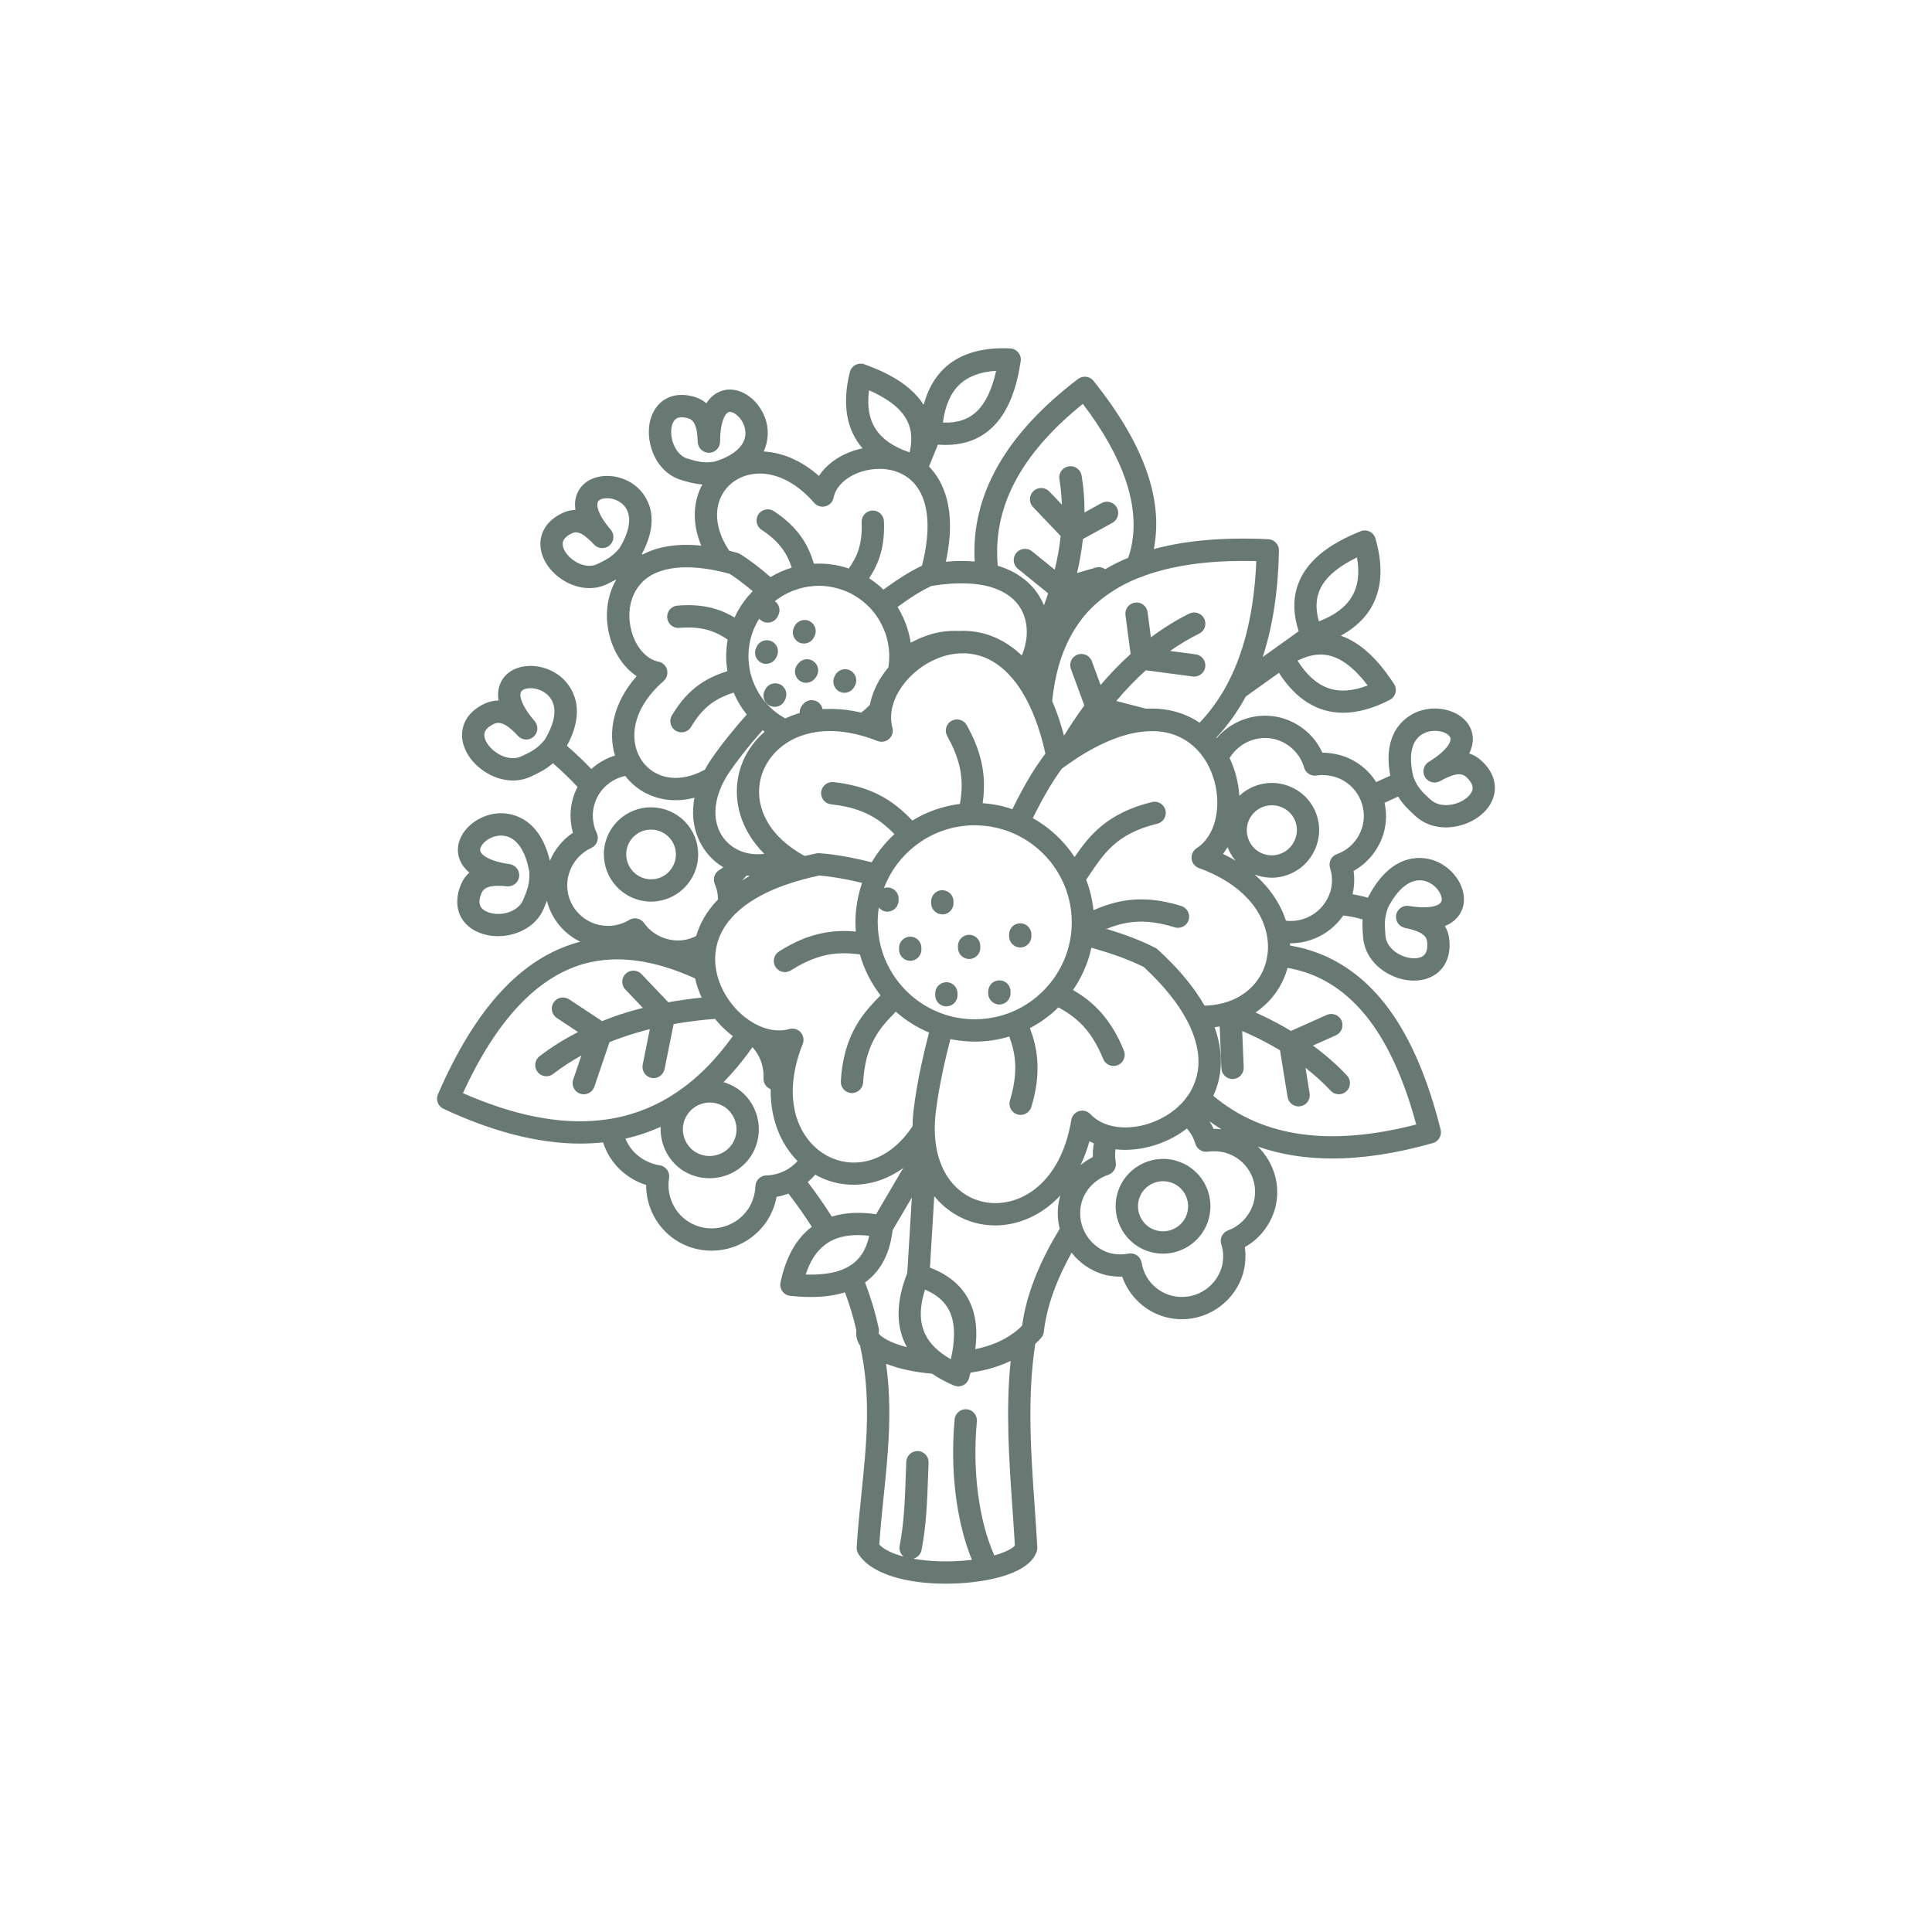 <svg xmlns="http://www.w3.org/2000/svg" id="Layer_1" data-name="Layer 1" viewBox="0 0 612.77 612.77"><defs><style>      .cls-1 {        fill: #687873;      }    </style></defs><path class="cls-1" d="M469.85,241.27c-1.24-1.15-2.56-1.88-3.88-2.3,1.91-3.72,1.06-6.7.33-8.22-2.47-5.12-10-7.47-16.43-5.12-2.9,1.06-11.74,5.58-8.91,20.4-1.54.67-3.03,1.35-4.47,2.04-2.59-4.09-6.62-7.26-11.65-8.62-1.86-.48-3.71-.75-5.43-.72-2.42-5.34-7.07-9.36-12.93-11.04-7.73-2.09-15.67.68-20.59,6.4-.04-.05-.08-.1-.12-.15,3.61-3.83,6.72-8.17,9.35-13.02l10.52-7.52c5.39,8.41,12.26,12.66,20.35,12.66,4.57,0,9.52-1.35,14.8-4.07.9-.46,1.55-1.29,1.81-2.26.25-.98.08-2.02-.49-2.85-2.53-3.78-8.2-12.23-16.84-15.26,11.28-6.16,15.07-16.67,10.98-30.82-.28-.97-.96-1.77-1.87-2.21-.91-.44-1.96-.46-2.89-.08-6.65,2.77-26.3,10.98-19.59,31.71l-11.4,8.16c3.18-9.76,4.9-21.01,5.15-33.76.04-1.92-1.46-3.51-3.37-3.6-14.16-.67-26.21.38-36.32,3.13,3.08-15.88-3.17-33.34-19.1-53.33-1.21-1.52-3.41-1.79-4.96-.61-23.04,17.56-33.96,36.93-32.76,57.88-2.71-.23-5.75-.23-9.13.06,3.53-16.49-.74-25.45-5.36-30.19l2.83-6.94c.84.07,1.65.1,2.43.1,19.51,0,22.71-19.68,23.82-26.5.16-1-.11-2.01-.75-2.8-.64-.78-1.58-1.26-2.58-1.31-14.77-.7-24.11,5.46-27.42,17.89-4.96-7.7-14.51-11.25-18.77-12.83-.95-.35-2-.28-2.89.19-.89.47-1.54,1.3-1.78,2.28-2.49,10.12-1.1,18.25,4.03,24.16-.78.17-1.56.36-2.33.6-5.06,1.58-9.08,4.47-11.5,8.15-5.73-5.06-11.86-7.44-17.53-7.75,1.68-3.58,1.35-6.94,1.05-8.48-1.28-6.56-7.04-11.66-12.55-11.14-1.63.15-4.52.94-6.67,4.34-1-.86-2.23-1.57-3.75-2.04-5.92-1.73-9.45.53-11.02,2.04-3.1,2.96-4.23,8.02-2.97,13.22,1.35,5.55,5.02,9.7,9.81,11.11,2.03.61,4.11,1.23,6.64,1.4-2.77,5.18-3.44,12-.33,19.41-8.37-.85-14.36.58-18.61,2.82-.08-.06-.15-.11-.23-.17,7.05-13.14.17-19.94-2.21-21.77-5.21-4-12.83-3.99-16.64.03-1.14,1.21-2.83,3.74-2.22,7.76-1.33.02-2.73.33-4.19,1.03-5.61,2.69-6.73,6.79-6.9,9-.33,4.31,2.2,8.86,6.61,11.88,2.8,1.91,5.89,2.89,8.88,2.89,1.96,0,3.88-.42,5.64-1.27,0,0,.07-.03.07-.04.97-.47,1.93-.94,2.88-1.47-3.17,5.43-3.91,12.35-1.84,19.06,1.56,5.06,4.54,9.16,8.27,11.65-7.48,8.46-9.12,17.76-6.88,25.18-2.75.85-5.31,2.29-7.5,4.27-2.32-2.44-4.88-4.89-7.74-7.37,7.21-13.27.15-20.27-2.29-22.16-5.42-4.19-13.3-4.24-17.2-.11-1.16,1.22-2.86,3.8-2.19,7.91-1.36.03-2.86.28-4.39.98-5.78,2.69-6.97,6.84-7.16,9.08-.38,4.38,2.18,9.05,6.69,12.19,2.96,2.06,6.24,3.12,9.4,3.12,1.99,0,3.93-.42,5.73-1.26l.1-.05c2.32-1.09,4.55-2.14,6.88-4.16,2.91,2.53,5.5,5.03,7.79,7.5-1.4,2.72-2.18,5.75-2.22,8.92,0,1.95.25,3.84.76,5.62-3.27,2.21-5.8,5.33-7.3,8.91-3.49-14.68-13.3-15.27-16.36-15.07-6.73.43-12.6,5.59-12.82,11.26-.06,1.71.36,4.84,3.64,7.52-1.05.93-1.97,2.14-2.64,3.72-2.8,6.65-.63,12.64,5.54,15.26,1.88.8,4,1.2,6.17,1.2,5.86,0,12.02-2.91,14.48-8.65,0,0,0,0,0-.01.35-.83.71-1.68,1.04-2.56.84,3.32,2.52,6.38,4.97,8.92,1.65,1.71,3.56,3.06,5.62,4.07-.21.06-.42.1-.64.16-18.03,5.01-32.59,20.78-44.5,48.21-.76,1.76.01,3.81,1.75,4.62,15.77,7.36,30.25,11.03,43.4,11.03,2.45,0,4.84-.13,7.2-.38,1.41,4.4,4.22,8.19,8.13,10.83,1.69,1.15,3.57,2.06,5.54,2.68-.02,6.85,3.35,13.39,9.1,17.29,3.55,2.4,7.6,3.55,11.62,3.55,6.71,0,13.34-3.21,17.43-9.16,1.62-2.42,2.71-5.12,3.23-7.92,1.29-.22,2.54-.58,3.75-1.04,2.64,3.43,5.13,6.95,7.42,10.55-4.88,3.66-8.24,9.58-9.93,17.66-.21.99.02,2.02.62,2.83.6.81,1.52,1.33,2.53,1.42,1.58.14,3.85.35,6.47.35,3.28,0,7.11-.32,10.82-1.49,1.49,3.97,2.72,8.02,3.63,12.16-.17,1.22-.05,2.93,1.16,4.77,3.62,16.05,2.07,31.17.42,47.11-.57,5.48-1.15,11.16-1.49,16.81-.04.73.14,1.46.53,2.09,4.22,6.77,16.07,9.48,27.72,9.48,3,0,5.99-.18,8.83-.52,6.53-.77,17.81-3.07,20.03-9.72.14-.42.2-.87.18-1.32-.24-4.34-.55-8.75-.85-13.02-1.18-16.94-2.4-34.41.19-51.46.64-.6,1.27-1.23,1.86-1.9.48-.54.77-1.21.86-1.93.97-8.36,4.17-16.74,8.81-25.11,2.55,3.25,6.09,5.75,10.34,6.95.03,0,.07.02.1.03,1.84.46,3.74.67,5.62.61,2.16,6.21,7.26,11.08,13.69,12.82,1.74.47,3.49.69,5.22.69,8.83,0,16.99-5.86,19.5-14.79.7-2.73.86-5.47.47-8.08,4.64-2.6,8.06-6.91,9.6-12.25,1.95-7.24-.38-14.69-5.46-19.64,7.17,2.51,15.04,3.78,23.6,3.78,9.75,0,20.39-1.63,31.9-4.89,1.84-.52,2.93-2.41,2.47-4.27-7.28-29-19.06-46.92-36.02-54.78-3.67-1.7-7.58-2.89-11.72-3.59,0-.24-.02-.48-.03-.73.06,0,.13,0,.19,0,6.65,0,12.93-3.34,16.69-8.8,2.01.2,4.05.61,6.15,1.24-.14,1.99,0,3.79.16,5.64l.02.28s0,.03,0,.05c.49,5.04,3.9,9.48,9.12,11.85,2.32,1.06,4.72,1.58,6.98,1.58,2.62,0,5.05-.7,6.99-2.09,1.85-1.32,4.85-4.48,4.23-10.83-.16-1.73-.67-3.17-1.41-4.39,3.94-1.58,5.28-4.43,5.74-6.08,1.5-5.46-2.53-12.14-8.81-14.58-3.01-1.17-13.44-3.78-21.36,11.68-1.64-.48-3.26-.84-4.85-1.09.56-2.51.68-4.99.32-7.41,4.59-2.54,8.08-6.9,9.6-12.17.86-3.19.89-6.4.24-9.43,1.38-.67,2.81-1.33,4.3-1.98,1.58,2.58,3.38,4.25,5.14,5.87l.32.29c2.57,2.38,5.98,3.62,9.66,3.62,1.72,0,3.49-.27,5.27-.82,5.25-1.63,9.1-5.31,10.06-9.6.49-2.19.61-6.49-4.06-10.76ZM430.39,176.79c1.76,10.02-2.07,16.44-12.08,20.29-2.48-8.77,1.19-14.94,12.08-20.29ZM411.55,209.55c8.13-4.14,14.89-1.75,22.24,7.86-9.5,3.66-16.54,1.16-22.24-7.86ZM165.38,239.88s0,0,0,0c-2.34,1.1-5.36.63-8.08-1.26-2.32-1.62-3.84-3.99-3.68-5.77.11-1.27,1.15-2.37,3.08-3.27.44-.2.89-.3,1.36-.3,1.67,0,3.59,1.3,6.25,4.15,1.32,1.41,3.52,1.51,4.95.22,1.44-1.29,1.57-3.49.31-4.95-4.32-4.99-5.16-8.45-4.11-9.56,1.13-1.19,4.87-1.37,7.73.84,3.7,2.87,3.53,8.22-.47,14.71-2.36,2.86-4.31,3.77-7.22,5.14l-.1.05ZM440.24,287.82c.09-.18.19-.35.29-.53,3.52-6.48,7.91-9.26,12.13-7.63,3.26,1.27,4.98,4.53,4.55,6.11-.42,1.52-3.83,2.66-10.33,1.57-1.38-.23-2.69.38-3.45,1.44-.3.41-.52.89-.61,1.42-.33,1.78.75,3.48,2.44,4,.12.04.23.08.35.11,5.95,1.18,6.91,2.92,7.05,4.48.21,2.15-.23,3.63-1.3,4.4-1.5,1.07-4.34,1-6.92-.18-2.88-1.31-4.75-3.58-5-6.07l-.02-.26c-.06-.75-.12-1.44-.15-2.11-.12-2.19,0-4.09.98-6.76ZM432.11,262.17c-1.18,4.1-4.19,7.35-8.06,8.71-1.81.64-2.78,2.6-2.19,4.43.75,2.32.79,4.78.16,7.25-.06.22-.14.43-.22.64-1.99,5.89-7.89,9.54-13.94,8.82-.58-1.79-1.35-3.57-2.31-5.31-.26-.47-.54-.94-.83-1.41-1.25-2.01-2.77-3.96-4.57-5.81-.71-.73-1.46-1.44-2.26-2.14.48.19.97.35,1.48.49.57.16,1.14.27,1.71.36.75.12,1.51.18,2.26.18,2.59,0,5.15-.68,7.46-2.01.44-.26.87-.53,1.28-.82,1.76-1.26,3.19-2.86,4.26-4.71.64-1.11,1.16-2.31,1.51-3.59.68-2.5.71-5.07.12-7.5-.33-1.34-.83-2.65-1.53-3.88-1.97-3.46-5.2-5.95-9.07-7.01-5.25-1.44-10.61.1-14.3,3.56,0-.05,0-.1,0-.15-.3-4.25-1.37-8.26-3.08-11.83,2.94-4.88,8.87-7.47,14.59-5.93,4.42,1.27,7.8,4.61,9.04,8.94.5,1.74,2.22,2.82,4.01,2.52,1.65-.28,3.47-.17,5.4.33,3.03.82,5.52,2.67,7.19,5.07,1.39,1.99,2.21,4.36,2.33,6.83.06,1.31-.07,2.64-.43,3.97ZM449.2,356.65c-27.37,7.08-48.7,4.09-64.39-9.1.68-1.46,1.23-2.98,1.63-4.56.37-1.48.63-3.11.73-4.88.09-1.61.05-3.34-.19-5.18-.28-2.22-.84-4.6-1.75-7.14.55-.06,1.09-.13,1.62-.22l.29,7.17.21,5.16.04.93c.08,1.9,1.65,3.4,3.53,3.4.05,0,.1,0,.15,0,1.95-.08,3.47-1.73,3.39-3.68l-.35-8.55-.12-2.99c.64.28,1.29.55,1.92.83,3.56,1.61,6.91,3.38,10.07,5.29l2.41,14.82c.28,1.74,1.79,2.97,3.49,2.97.19,0,.38-.02.57-.05,1.93-.31,3.24-2.13,2.93-4.06l-1.32-8.13c2.9,2.27,5.58,4.69,8,7.26.7.74,1.64,1.12,2.58,1.12.87,0,1.74-.32,2.42-.96,1.42-1.34,1.49-3.58.15-5-3.21-3.42-6.83-6.57-10.78-9.48l7.27-3.25c1.79-.8,2.58-2.89,1.79-4.68-.8-1.79-2.89-2.58-4.68-1.79l-11.35,5.08c-2.85-1.72-5.85-3.32-8.99-4.81-.75-.35-1.5-.71-2.26-1.05,1.08-.73,2.07-1.53,3-2.38,1.1-1.01,2.09-2.1,2.96-3.25.18-.24.35-.47.52-.71,1.41-1.99,2.5-4.14,3.24-6.36.16-.48.3-.96.42-1.44,3.39.6,6.59,1.57,9.58,2.95,14.27,6.61,24.51,21.91,31.26,46.72ZM397.61,381.41c-1.19,4.14-4.15,7.36-8.12,8.84-1.79.67-2.73,2.63-2.12,4.44.73,2.19.78,4.68.15,7.11-1.93,6.89-9.13,10.97-16.04,9.11-4.93-1.33-8.53-5.32-9.39-10.42-.16-.94-.7-1.78-1.48-2.33-.6-.41-1.3-.62-2.01-.62-.23,0-.46.02-.7.07-1.87.37-3.88.32-5.81-.15-3.7-1.06-6.58-3.64-8.16-6.87-.69-1.41-1.13-2.95-1.28-4.54-.14-1.51-.04-3.05.37-4.59,1.15-4.13,4.33-7.44,8.5-8.85,1.64-.56,2.64-2.22,2.36-3.93-.17-1.01-.22-2.05-.17-3.07.02-.37.05-.73.1-1.09.25.03.5.06.75.08,1.5.13,3.04.13,4.62,0,1.78-.14,3.6-.45,5.45-.92,0,0,0,0,.01,0,4.45-1.15,8.46-3.15,11.83-5.76,1.2,1.39,2.13,3.02,2.66,4.83.49,1.68,2.13,2.75,3.86,2.52,1.91-.25,3.84-.14,5.51.29,6.99,1.96,10.99,8.96,9.12,15.88ZM321.1,478.22c.27,3.93.56,7.99.79,11.98-.67.81-2.72,2.07-6.52,3.14-4.92-11.05-7-26.82-5.54-42.51.18-1.95-1.25-3.67-3.2-3.85-1.94-.17-3.67,1.25-3.85,3.2-1.49,16.15.55,32.52,5.48,44.54-.09.01-.18.03-.28.04-6.52.77-13.01.56-18.31-.39,1.28-.33,2.34-1.35,2.61-2.74,1.51-7.7,1.78-15.37,2.05-22.79.06-1.64.12-3.28.19-4.92.09-1.95-1.43-3.61-3.38-3.69-1.93-.08-3.61,1.43-3.69,3.38-.07,1.66-.13,3.32-.19,4.98-.26,7.14-.52,14.53-1.92,21.68-.26,1.34.28,2.64,1.27,3.43-3.52-.92-6.25-2.23-7.73-3.83.34-5.08.87-10.23,1.39-15.22,1.4-13.58,2.82-27.53.76-42.1,3.92,1.53,9.02,2.7,14.56,3.13,2.03,1.39,4.35,2.64,6.96,3.75.44.19.91.28,1.38.28.52,0,1.04-.11,1.51-.34.91-.43,1.6-1.23,1.88-2.2.18-.62.35-1.22.51-1.82,4.4-.61,8.75-1.8,12.72-3.73-1.6,15.67-.51,31.35.55,46.6ZM255.54,404.23c1.29-3.97,3.15-6.95,5.6-9.01.93-.78,1.94-1.44,3.05-1.95,1.04-.48,2.17-.84,3.37-1.09,2.38-.5,5.07-.58,8.12-.22-.73,3.4-2.09,6.04-4.16,8-.84.79-1.81,1.47-2.9,2.04-1.01.53-2.12.97-3.35,1.31-2.68.74-5.9,1.04-9.72.93ZM239.58,376.25c-.08,2.59-.9,5.12-2.34,7.29-4.32,6.29-12.95,7.96-19.22,3.72-4.4-2.98-6.68-8.32-5.81-13.6.15-.93-.07-1.89-.63-2.65-.56-.77-1.4-1.28-2.33-1.42-2.07-.32-4.15-1.13-5.87-2.3-2.28-1.54-4.01-3.67-5.02-6.15,3.87-.88,7.6-2.13,11.19-3.75-.25,5.22,2.13,10.48,6.8,13.71,2.67,1.76,5.69,2.6,8.68,2.6,5.05,0,10-2.4,13.02-6.84.31-.47.59-.94.85-1.43.63-1.2,1.08-2.46,1.38-3.74.36-1.55.47-3.13.35-4.7-.36-4.58-2.7-8.97-6.79-11.74,0,0,0,0-.01,0-1.37-.92-2.84-1.59-4.35-2.03,1.43-1.46,2.82-3,4.19-4.61.85-1,1.68-2.04,2.5-3.1.77-1,1.54-2.04,2.29-3.1.06-.09.12-.17.18-.26,0,0,.01,0,.02,0,.11.12.21.23.31.35,1.02,1.19,1.81,2.55,2.35,4.01.44,1.19.72,2.45.82,3.75.04.57.05,1.14.02,1.71-.08,1.56.87,2.95,2.28,3.48-.14,9.58,3.24,17.47,8.51,22.79-.36.41-.74.79-1.14,1.14-.88.78-1.86,1.43-2.9,1.96-1.15.58-2.38,1-3.66,1.23-.72.13-1.44.23-2.18.24-1.89.03-3.42,1.55-3.48,3.44ZM146.83,346.7c10.59-23.08,23.53-36.88,38.48-41.03,10.3-2.86,22.08-1.29,35.15,4.65.47,2.07,1.18,4.11,2.1,6.09-3.63.37-7.17.86-10.59,1.48l-8.51-8.94c-1.35-1.42-3.59-1.47-5-.12-1.42,1.35-1.47,3.59-.12,5l5.56,5.84c-1.81.46-3.59.95-5.33,1.49-1.47.45-2.92.94-4.34,1.45-1.11.4-2.19.82-3.27,1.25l-10.46-6.91c-1.63-1.08-3.83-.63-4.91,1-1.08,1.63-.63,3.83,1,4.91l6.75,4.47c-4.39,2.25-8.48,4.8-12.21,7.68-1.55,1.2-1.83,3.42-.63,4.97.7.9,1.74,1.37,2.8,1.37.76,0,1.52-.24,2.16-.74,2.76-2.14,5.76-4.08,8.94-5.84l-2.59,7.63c-.63,1.85.36,3.86,2.21,4.49.38.13.76.19,1.14.19,1.47,0,2.85-.93,3.35-2.4l4.8-14.14c1.32-.54,2.68-1.04,4.06-1.52,1.34-.47,2.71-.91,4.1-1.33.88-.26,1.76-.53,2.65-.77.65-.18,1.32-.34,1.99-.5l-.22,1.09-.63,3.11-.78,3.88-.38,1.91-.26,1.3c-.17.87,0,1.72.4,2.44.49.86,1.32,1.52,2.37,1.73.24.05.47.07.7.07,1.53,0,2.91-1.01,3.37-2.5.03-.11.08-.22.1-.34l.08-.39.63-3.16,1.19-5.91.53-2.62.17-.85.28-1.38c.87-.15,1.75-.29,2.63-.43,3.4-.53,6.9-.94,10.5-1.22.26.32.52.64.79.95.41.47.84.94,1.28,1.39.89.91,1.82,1.75,2.78,2.52.26.21.52.41.79.61-.53.74-1.07,1.46-1.61,2.17-.8,1.04-1.6,2.05-2.42,3.03-.87,1.04-1.76,2.05-2.65,3.02-1.06,1.14-2.14,2.23-3.24,3.27-.88.83-1.77,1.62-2.67,2.39-.92.78-1.86,1.53-2.81,2.24-6.01,4.51-12.51,7.62-19.54,9.33-1.2.29-2.41.55-3.64.76-1.18.2-2.37.35-3.57.48-12.86,1.36-27.31-1.51-43.46-8.6ZM179.92,280.51c.02-1.49.32-2.95.84-4.31,1.2-3.15,3.61-5.8,6.79-7.26.86-.4,1.53-1.12,1.85-2.01s.27-1.88-.14-2.73c-.82-1.71-1.23-3.62-1.24-5.65.01-.95.13-1.89.35-2.79.55-2.36,1.76-4.53,3.55-6.27.1-.09.2-.17.3-.26,1.74-1.59,3.84-2.66,6.1-3.12.16.21.32.41.48.61,3.48,4.19,8.96,7.09,15.49,7.09,1.91,0,3.91-.26,5.97-.79-1.81,9.43,2.1,17.18,7.95,21.28.38.27.78.52,1.19.77-.41.32-.83.62-1.28.89-1.5.92-2.1,2.8-1.41,4.41.7,1.64,1.03,3.29,1,4.93-3.71,3.83-5.75,7.79-6.83,11.31-.03.09-.04.18-.07.26-1.87.97-3.95,1.46-6.1,1.41-.43,0-.85-.05-1.28-.1-.7-.08-1.38-.22-2.05-.41-2.36-.68-4.51-2-6.16-3.84-.33-.37-.64-.75-.93-1.16-.69-.97-1.78-1.5-2.9-1.5-.62,0-1.24.16-1.8.5-.48.29-.98.54-1.48.76-1.77.79-3.62,1.18-5.48,1.12-3.46-.04-6.7-1.44-9.11-3.93-1.75-1.81-2.9-4.04-3.37-6.46-.17-.89-.26-1.8-.24-2.73ZM203.44,184.88s.06-.08.1-.11c1.6-1.64,3.65-2.86,6.09-3.67,3.74-1.24,8.42-1.49,13.83-.76,1.18.16,2.4.36,3.65.62,1.07.22,2.17.48,3.29.77.33.09.66.16,1,.26,1.01.64,2.02,1.35,3.02,2.09,1.44,1.06,2.87,2.2,4.31,3.43-.18.19-.36.38-.54.57-.8.86-1.56,1.77-2.27,2.74-.88,1.21-1.68,2.51-2.38,3.88-.2.39-.38.77-.56,1.16-1.68-1-3.53-1.9-5.64-2.59-2.06-.67-4.38-1.13-7.04-1.28-1.15-.07-2.37-.08-3.66-.02-.59.03-1.19.06-1.82.12-1.95.18-3.38,1.9-3.2,3.85.18,1.95,1.9,3.39,3.85,3.2.73-.07,1.43-.1,2.1-.12.49-.01.97-.02,1.43,0,2.24.05,4.16.38,5.87.9,2.24.69,4.13,1.72,5.93,2.93-.61,3.34-.62,6.72-.09,10-5.81,1.93-12.12,4.79-17.61,14.08-1,1.68-.44,3.85,1.25,4.85.57.33,1.19.49,1.8.49,1.21,0,2.39-.62,3.05-1.74,4.16-7.04,8.55-9.21,13.48-10.87,1.05,2.49,2.45,4.84,4.16,6.97-3.7,4.16-7.91,9.24-11.47,14.49-.66,1-1.26,1.99-1.79,2.98-.52.29-1.04.55-1.55.79-3.74,1.73-7.21,2.15-10.18,1.63-2.85-.5-5.25-1.85-7.03-3.73-.18-.19-.36-.39-.53-.59-.83-1-1.51-2.14-2.03-3.39-2.49-6.05-1-14.75,8.19-22.79,0,0,.02-.01.02-.02.98-.86,1.41-2.19,1.12-3.46,0-.04-.01-.08-.02-.12-.35-1.3-1.4-2.3-2.72-2.56-3.67-.74-6.89-4.23-8.39-9.11-1.44-4.66-1.38-11.24,3.02-15.86ZM182.01,177.8c-2.22-1.52-3.68-3.78-3.54-5.49.09-1.22,1.07-2.28,2.9-3.16.38-.18.79-.31,1.28-.31,1.24,0,2.95.85,5.77,3.88,1.31,1.41,3.51,1.51,4.95.23,1.44-1.28,1.58-3.48.33-4.94-4.09-4.77-4.85-8.09-3.84-9.16,1.06-1.12,4.55-1.32,7.19.71,3.2,2.46,3.32,6.97.42,12.55-.29.56-.6,1.12-.95,1.7-1.08,1.31-2.06,2.2-3.1,2.92-1.17.82-2.4,1.42-3.89,2.14,0,0-.04.02-.05.03-2.16,1.03-4.95.63-7.46-1.09ZM213.17,139.47c-.64-2.62-.24-5.27.98-6.42.5-.48,1.19-.71,2.07-.71.6,0,1.28.11,2.04.33,1.42.44,2.89,1.66,3.04,7.49.05,1.93,1.64,3.45,3.57,3.45,1.93-.02,3.49-1.58,3.51-3.52.04-6.73,1.81-9.34,2.99-9.45,1.5-.15,4.3,2.14,4.94,5.45.86,4.4-2.65,8.15-9.63,10.31-3.52.59-5.53-.02-8.54-.92,0,0-.02,0-.03,0-2.76-.81-4.36-3.63-4.94-5.99ZM258.24,159.49c.89,1.02,2.28,1.44,3.58,1.09,1.3-.35,2.3-1.41,2.56-2.73.71-3.61,4.15-6.79,8.95-8.29,3.67-1.14,8.54-1.35,12.71.76,1.17.59,2.28,1.35,3.29,2.34.86.84,1.59,1.81,2.23,2.88,3.17,5.38,3.49,13.66.86,23.88-4.13,1.97-8.15,4.61-12.22,7.59-1.38-1.34-2.9-2.54-4.55-3.6,1.28-1.91,2.44-4.06,3.29-6.61,1.04-3.12,1.63-6.84,1.41-11.5-.01-.26-.06-.51-.12-.75-.42-1.57-1.9-2.7-3.58-2.62-1.95.09-3.46,1.75-3.37,3.7.32,7.02-1.5,11.09-4.09,14.68-3.63-1.23-7.37-1.71-11.04-1.51-1.68-5.47-4.51-11.3-12.71-16.68-1.63-1.07-3.83-.62-4.9,1.02-1.07,1.63-.62,3.83,1.02,4.9,5.9,3.87,8.15,7.76,9.56,12-2.35.72-4.62,1.72-6.73,3-3.18-2.78-6.38-5.28-9.7-7.33-.28-.17-.58-.31-.9-.39-.81-.23-1.6-.43-2.39-.63-.04-.01-.09-.02-.13-.03-5.73-8.64-4.44-16.22-.21-20.5.29-.29.59-.57.9-.83,5.84-4.84,16.55-4.97,26.28,6.17ZM275.63,123.78c11.04,4.89,14.95,10.88,12.87,19.7-10.13-3.43-14.21-9.66-12.87-19.7ZM315.95,117.61c-2.68,11.79-7.79,16.78-16.89,16.42,1.39-10.59,6.73-15.8,16.89-16.42ZM343.44,128.07c13.01,17.19,18.17,32.48,15.35,45.48-.24,1.13-.57,2.24-.94,3.35-2.59,1.07-5.03,2.28-7.31,3.64-.85-.59-1.95-.83-3.02-.51l-5.91,1.71c.85-3.65,1.47-7.25,1.86-10.78l9.34-5.13c1.73-.95,2.36-3.12,1.41-4.85-.95-1.73-3.12-2.36-4.85-1.41l-5.4,2.97c.01-4.01-.28-7.93-.92-11.71-.33-1.94-2.16-3.25-4.12-2.92-1.94.33-3.25,2.17-2.92,4.12.44,2.61.69,5.29.78,8.03l-3.97-4.17c-1.36-1.43-3.62-1.48-5.05-.12-1.43,1.36-1.48,3.62-.12,5.05l8.76,9.2c-.38,3.48-1,7.05-1.87,10.68l-7.2-5.83c-1.53-1.24-3.78-1.01-5.02.53-1.24,1.53-1.01,3.78.53,5.02l9.58,7.76c-.41,1.27-.85,2.54-1.32,3.82-.72-1.75-1.66-3.39-2.84-4.88-2.31-2.92-5.99-5.92-11.81-7.67-1.7-18.48,7.26-35.47,27-51.36ZM232.39,353.8c1.07,1.8,1.46,3.94,1.07,6-.21,1.08-.63,2.13-1.28,3.1-2.63,3.87-7.98,4.91-11.87,2.34-3.88-2.68-4.9-7.97-2.25-11.81,1.22-1.79,3.01-2.98,4.96-3.48.7-.18,1.41-.27,2.13-.27,1.32,0,2.64.32,3.86.95.29.15.57.3.84.48,1.06.72,1.91,1.65,2.52,2.69ZM325.86,266.7c1.05.68,2.06,1.43,3.02,2.23,1.01.85,1.97,1.76,2.87,2.73,1.81,1.96,3.37,4.16,4.63,6.54.62,1.17,1.17,2.39,1.64,3.65.04.11.08.22.12.33.43,1.2.78,2.43,1.06,3.68.41,1.85.65,3.75.71,5.71,0,.09,0,.18,0,.26,0,.23.02.46.02.69,0,.9-.05,1.79-.12,2.67-.02.19-.03.38-.05.57-.03.31-.08.62-.12.93-.09.68-.2,1.36-.34,2.03-.08.38-.17.75-.26,1.12-.29,1.18-.64,2.33-1.06,3.45-.42,1.11-.9,2.19-1.44,3.24-.54,1.06-1.14,2.08-1.8,3.06-.26.39-.53.77-.8,1.14-.72.98-1.51,1.92-2.34,2.81-.44.46-.89.92-1.35,1.35-.45.43-.92.85-1.4,1.25-1.57,1.31-3.26,2.47-5.07,3.45-1.03.56-2.11,1.06-3.21,1.5-.67.27-1.36.52-2.06.74-.44.14-.88.27-1.32.39-2.44.66-4.99,1.03-7.63,1.06-.14,0-.27.01-.41.01-1.08,0-2.16-.06-3.21-.17-.9-.09-1.78-.23-2.65-.4-.29-.06-.58-.12-.86-.18-.87-.2-1.73-.42-2.57-.69-1.14-.36-2.24-.79-3.31-1.28-2.71-1.22-5.21-2.82-7.43-4.74-.65-.56-1.28-1.15-1.89-1.76-.22-.23-.44-.46-.66-.69-.81-.88-1.57-1.8-2.27-2.76-1.48-2.03-2.72-4.26-3.68-6.62-.28-.68-.53-1.38-.76-2.09-.18-.56-.35-1.13-.5-1.7-.31-1.21-.54-2.45-.71-3.71-.17-1.3-.27-2.63-.27-3.97,0-1.6.12-3.16.36-4.69.65.79,1.62,1.31,2.73,1.31.4,0,.79-.08,1.15-.21,1.29-.45,2.24-1.61,2.36-3.02,0-.1.03-.21.03-.31v-.59c0-.73-.22-1.4-.6-1.97-.64-.95-1.72-1.57-2.94-1.57-.38,0-.75.08-1.1.19.08-.22.17-.44.26-.67.33-.82.7-1.63,1.11-2.42.46-.9.96-1.78,1.51-2.63.11-.18.22-.35.34-.53,1.18-1.76,2.54-3.39,4.05-4.87.27-.26.54-.53.82-.78.47-.43.95-.83,1.45-1.23.43-.34.86-.67,1.31-1,.33-.23.65-.46.99-.69.66-.44,1.35-.86,2.05-1.24,1.29-.72,2.64-1.35,4.04-1.88,1.49-.57,3.04-1.02,4.63-1.35.62-.13,1.25-.23,1.88-.32.61-.09,1.23-.15,1.85-.2.82-.07,1.65-.11,2.49-.11.39,0,.77.02,1.15.03,2.66.1,5.24.54,7.69,1.27,1.14.34,2.25.75,3.34,1.22,1.09.47,2.14,1.01,3.16,1.6.46.27.91.54,1.36.83ZM366.76,310.63c.41.43.82.86,1.21,1.29.46.5.91,1,1.35,1.5,1.3,1.5,2.49,3,3.56,4.48.66.91,1.27,1.82,1.84,2.72.3.47.58.94.85,1.42.59,1.01,1.13,2.01,1.61,3,.13.27.24.55.37.82.37.83.71,1.66,1,2.47.41,1.16.75,2.3,1,3.43.28,1.25.47,2.49.54,3.7.12,2.01-.05,3.96-.52,5.83-.01.06-.03.11-.05.17-.07.27-.16.53-.24.8-.39,1.26-.88,2.45-1.48,3.55-.55,1-1.17,1.92-1.86,2.79-.06.08-.13.16-.2.24-.73.89-1.53,1.71-2.38,2.46-1.09.96-2.26,1.81-3.47,2.54-.85.51-1.71.97-2.58,1.37-1.49.69-2.99,1.23-4.44,1.6-.69.18-1.37.32-2.04.43-1.25.22-2.48.33-3.68.34-1.46.01-2.87-.12-4.19-.4-1.23-.26-2.39-.65-3.45-1.16-1.4-.67-2.64-1.54-3.65-2.63-.92-.99-2.32-1.36-3.61-.98-1.29.39-2.25,1.48-2.47,2.81-3.32,20.08-16.12,27.66-26.61,26.2-7.19-1-13.92-6.46-16.02-16.57-.01-.09-.03-.17-.05-.26-.01-.07-.02-.15-.04-.22-.31-1.61-.5-3.33-.56-5.17-.06-1.92.02-3.97.26-6.15.14-1.14.3-2.29.47-3.44.22-1.51.47-3.02.74-4.52.21-1.19.44-2.37.68-3.54.24-1.19.49-2.38.75-3.55.63-2.87,1.32-5.69,2.04-8.43.85.18,1.71.32,2.59.44,1.18.16,2.38.27,3.59.32.52.02,1.04.04,1.56.04,3.7,0,7.27-.54,10.65-1.53.09-.03.19-.05.28-.08.95,2.52,1.64,5.14,1.85,8.11.08,1.14.09,2.33,0,3.58,0,.02,0,.04,0,.06-.07,1.12-.22,2.31-.44,3.55-.27,1.56-.66,3.2-1.2,4.98-.57,1.87.49,3.85,2.36,4.42.34.1.69.15,1.03.15,1.52,0,2.92-.98,3.39-2.51.85-2.78,1.39-5.35,1.69-7.75.16-1.26.23-2.46.27-3.63.03-1.25,0-2.45-.08-3.59-.29-3.76-1.19-7.04-2.32-10.04,3.33-1.74,6.36-3.95,9.02-6.56,0,0,0,0,.01-.01,3.75,2.03,7.17,4.5,10.16,8.74.97,1.37,1.88,2.94,2.76,4.73.44.91.88,1.86,1.3,2.89.07.16.15.32.23.47.64,1.1,1.82,1.74,3.05,1.74.44,0,.89-.08,1.33-.26,1.26-.51,2.06-1.67,2.18-2.94.05-.55,0-1.12-.23-1.67-.25-.62-.51-1.22-.77-1.8-4.22-9.43-9.78-14.17-15.37-17.42.27-.4.54-.8.8-1.21.63-1,1.22-2.02,1.76-3.08.54-1.05,1.02-2.12,1.46-3.22.76-1.9,1.37-3.87,1.81-5.91,6.06,1.74,11.72,3.66,16.65,6.15.44.41.86.82,1.28,1.23.94.9,1.83,1.79,2.69,2.69ZM256.23,361.34c-2.54-3.27-4.28-7.57-4.7-12.74-.11-1.37-.13-2.81-.04-4.3.05-.8.13-1.63.24-2.47.06-.43.12-.87.19-1.31.12-.71.26-1.44.42-2.18.25-1.11.55-2.24.9-3.4.39-1.26.83-2.54,1.36-3.85.5-1.25.24-2.68-.66-3.68-.9-1-2.3-1.4-3.6-1.03-2.41.69-5.07.55-7.72-.3-.02,0-.05-.01-.07-.02-1.08-.35-2.16-.82-3.23-1.41-.99-.55-1.97-1.19-2.92-1.93,0,0-.02-.01-.03-.02-.42-.33-.84-.68-1.25-1.04-.41-.36-.81-.74-1.2-1.14-1.3-1.33-2.55-2.91-3.63-4.68-.12-.19-.23-.38-.34-.57-.95-1.65-1.75-3.45-2.3-5.37-.41-1.4-.67-2.86-.78-4.36-.1-1.41-.04-2.86.2-4.33.14-.84.31-1.69.58-2.54,1.14-3.71,3.47-7.08,6.88-10.03,4.69-4.06,11.42-7.33,19.9-9.64,1.74-.47,3.54-.92,5.43-1.31.19.02.39.04.58.06,4.16.37,8.5,1.19,13,2.27-.26.73-.49,1.47-.7,2.22-.32,1.14-.59,2.29-.8,3.47-.4,2.21-.62,4.48-.62,6.81,0,.99.05,1.97.13,2.94-6.85-.62-14.67.13-24.39,6.33-1.65,1.05-2.13,3.24-1.08,4.89.68,1.06,1.82,1.64,2.99,1.64.65,0,1.31-.18,1.9-.56,2.82-1.8,5.39-3.04,7.8-3.89,4.89-1.71,9.11-1.74,13.34-1.24.24.03.48.05.73.09,1.34,4.77,3.59,9.16,6.55,12.98-4.87,4.87-9.91,10.61-11.85,20.96-.21,1.11-.39,2.25-.52,3.46-.1.91-.18,1.85-.23,2.83-.01.24,0,.48.03.71.24,1.63,1.6,2.93,3.31,3.02.07,0,.13,0,.19,0,1.55,0,2.88-1.01,3.35-2.44.1-.29.17-.59.19-.91.05-.91.13-1.77.22-2.6.14-1.23.32-2.38.54-3.47.18-.88.38-1.71.61-2.5,1.46-4.99,3.89-8.43,6.78-11.58.72-.78,1.46-1.55,2.22-2.31,3.1,2.75,6.66,4.99,10.54,6.61-.89,3.4-1.74,6.93-2.51,10.53-.25,1.17-.49,2.34-.72,3.52-.23,1.17-.44,2.35-.64,3.53-.41,2.39-.77,4.79-1.06,7.19-.19,1.72-.29,3.37-.31,4.96-7.49,11.27-17.83,13.42-25.58,10.09-.58-.25-1.15-.53-1.71-.84-1.05-.59-2.05-1.28-3-2.08-1.04-.88-2.01-1.89-2.89-3.02ZM232.27,268.49c-4.09-2.87-6.5-8.28-4.84-15.11.27-1.09.64-2.22,1.13-3.38.12-.29.23-.57.37-.87.35-.76.75-1.53,1.2-2.31.33-.58.68-1.16,1.08-1.75,1.31-1.92,2.72-3.83,4.16-5.68,2.17-2.79,4.42-5.44,6.51-7.81.21.16.43.33.65.49-1.54,1.33-2.89,2.8-4.05,4.39-1.13,1.55-2.09,3.2-2.83,4.94-.48,1.13-.88,2.31-1.19,3.53-.34,1.34-.57,2.73-.68,4.15-.13,1.62-.1,3.27.1,4.94.45,3.76,1.76,7.61,4.08,11.27.87,1.36,1.88,2.7,3.03,4,.45.51.92,1.01,1.42,1.5-.63.09-1.26.13-1.87.14-1.26.02-2.48-.11-3.63-.37-1.18-.28-2.3-.7-3.32-1.25-.46-.25-.9-.52-1.32-.81ZM239.39,217.42c-.41-.91-.76-1.84-1.05-2.8-.05-.17-.11-.35-.15-.52-.32-1.16-.54-2.35-.67-3.55-.1-.96-.15-1.94-.13-2.91.02-.98.11-1.96.26-2.94.06-.36.12-.72.19-1.08.25-1.22.6-2.43,1.06-3.62.27-.7.59-1.4.94-2.08.3-.59.63-1.15.97-1.69.3.36.68.66,1.13.88.25.12.5.21.75.27.27.06.54.1.81.1,1.13,0,2.22-.54,2.89-1.5.1-.15.2-.3.28-.47l.2-.4s.02-.07.04-.1c.71-1.55.21-3.36-1.15-4.34.02-.02.04-.03.06-.05.3-.23.6-.46.9-.67,1.01-.71,2.07-1.34,3.17-1.87,1.01-.49,2.05-.9,3.11-1.23.81-.25,1.64-.47,2.47-.63.32-.06.65-.12.98-.17,1.08-.16,2.17-.25,3.27-.25.12,0,.24,0,.35.01,1.43.02,2.87.18,4.29.49.85.18,1.7.41,2.54.7.37.13.74.26,1.11.41.65.26,1.3.54,1.94.87.45.23.88.5,1.31.76,1.14.69,2.2,1.46,3.18,2.33.9.79,1.74,1.63,2.49,2.55.66.79,1.24,1.64,1.78,2.53.08.13.16.25.24.39.55.94,1.03,1.93,1.45,2.96.2.51.41,1.01.58,1.54.25.76.44,1.54.6,2.31.26,1.25.4,2.5.45,3.76.05,1.32-.03,2.63-.22,3.94,0,.03,0,.07-.01.1,0,.06-.01.12-.02.18-.87,1.04-1.65,2.12-2.35,3.22-.15.23-.29.47-.43.7-.33.56-.64,1.13-.93,1.71-.26.51-.5,1.03-.72,1.55-.26.61-.49,1.22-.69,1.84-.02.07-.05.13-.07.2-.17.54-.32,1.08-.46,1.62-.09.37-.17.74-.25,1.12-.14.15-.3.29-.44.44,0,0,0,0,0,0-.72.71-1.48,1.37-2.29,1.98-.26-.06-.52-.12-.78-.17-1.37-.29-2.71-.53-4.02-.69-.1-.01-.19-.02-.28-.03-1.4-.16-2.76-.25-4.1-.27-.04,0-.09,0-.13,0-.77,0-1.53,0-2.28.03-.22.01-.44.03-.66.04-.13-.63-.42-1.23-.88-1.72-.14-.15-.28-.29-.45-.42-1.56-1.18-3.77-.87-4.95.68,0,0,0,0,0,.01l-.09.12-.21.27c-.37.49-.58,1.05-.66,1.62-.03.23-.04.45-.03.68-.26.07-.51.14-.77.22-1.32.42-2.58.91-3.79,1.48-.51-.28-1.01-.57-1.49-.88-.31-.2-.61-.4-.9-.62-.67-.48-1.31-1-1.91-1.54-.27-.24-.53-.49-.79-.75-.85-.84-1.62-1.75-2.31-2.71-.89-1.23-1.65-2.55-2.28-3.92ZM236.79,277.71c.34.05.69.09,1.03.12-.87.47-1.7.95-2.49,1.43.51-.49,1-1.01,1.46-1.56ZM318.33,255.8c-1.94-.48-3.94-.81-5.98-.99-.22-.02-.45-.04-.68-.05.17-1.17.29-2.37.36-3.6.33-5.86-.67-12.52-5.12-20.62-.1-.19-.2-.38-.31-.57-.81-1.43-2.46-2.07-3.97-1.67-.29.08-.58.18-.85.33-.01,0-.02.02-.04.03-.84.49-1.41,1.27-1.64,2.14-.23.86-.14,1.82.33,2.66,1.67,2.95,2.78,5.61,3.5,8.09,1.09,3.77,1.25,7.1.95,10.33-.09.98-.22,1.96-.39,2.93,0,.06-.02.11-.03.17-.43.05-.87.11-1.3.18-.97.16-1.93.35-2.88.58-1.14.27-2.25.6-3.35.97-.12.04-.25.08-.37.12-1.36.48-2.69,1.03-3.97,1.66-1.11.54-2.18,1.13-3.22,1.77-2.94-3.09-6.36-6.12-11.1-8.43-1.08-.52-2.22-1.01-3.44-1.45-.22-.08-.45-.16-.68-.24-.89-.3-1.84-.58-2.82-.83-2.12-.55-4.43-.98-7-1.25-1.94-.2-3.68,1.21-3.89,3.16-.2,1.94,1.21,3.68,3.16,3.89,3.31.34,6.08.96,8.49,1.79,4.98,1.72,8.34,4.36,11.38,7.44.07.07.14.15.22.22-1.62,1.47-3.1,3.09-4.44,4.82-.88,1.14-1.71,2.32-2.46,3.56-.11.18-.21.37-.32.55-4.9-1.23-9.68-2.19-14.33-2.68-.76-.08-1.51-.15-2.26-.2-.32-.02-.64,0-.95.06-.41.08-.8.17-1.19.26-.85.18-1.69.37-2.51.57-.79-.43-1.54-.87-2.26-1.33-1.11-.7-2.14-1.43-3.08-2.18-9.17-7.26-10.79-16.62-7.72-23.78,1.41-3.29,3.84-6.26,7.17-8.47,1.37-.91,2.9-1.69,4.58-2.31,0,0,.02,0,.02,0,.46-.17.94-.33,1.43-.47.7-.21,1.42-.39,2.16-.54,1.14-.23,2.32-.4,3.56-.49,1.11-.08,2.27-.09,3.46-.04.74.03,1.49.08,2.26.16.72.08,1.45.19,2.19.31.13.02.26.04.38.07,1.36.24,2.75.57,4.19.98.3.08.59.17.89.26,0,0,.02,0,.03,0,1.25.38,2.52.83,3.82,1.35.37.15.75.22,1.14.24.92.04,1.83-.26,2.54-.9.26-.23.47-.49.65-.78.51-.83.66-1.85.39-2.81-.22-.77-.34-1.58-.39-2.39-.04-.56-.04-1.13,0-1.7.05-.66.14-1.34.28-2.01.05-.24.12-.48.18-.72.09-.33.18-.66.29-.99.2-.6.42-1.19.69-1.78.12-.26.24-.53.37-.79.45-.9,1-1.78,1.61-2.65.69-.98,1.48-1.94,2.36-2.85.19-.2.38-.4.58-.59,3.58-3.49,8.97-6.63,14.99-7.05,2.2-.15,4.48.05,6.79.75.04.01.08.02.12.03,3.26,1.01,6.25,2.95,8.93,5.73.8.83,1.57,1.72,2.31,2.69.7.92,1.36,1.91,2.01,2.95.83,1.34,1.62,2.79,2.36,4.34,1.22,2.56,2.31,5.4,3.27,8.5.66,2.14,1.26,4.4,1.78,6.79-.02.03-.06.05-.08.08-.43.56-.83,1.16-1.25,1.74-1.06,1.49-2.08,3.02-3.06,4.61-2.15,3.51-4.15,7.26-6.08,11.18-.9-.3-1.81-.57-2.74-.8ZM302.04,428.75c-.13.76-.28,1.54-.46,2.35-1.32-.74-2.48-1.53-3.52-2.36-2.45-1.96-4.16-4.17-5.1-6.72-1.36-3.64-1.2-7.93.43-13,3.53,1.5,5.98,3.55,7.45,6.23,1.03,1.87,1.6,4.12,1.72,6.77.09,2.01-.08,4.24-.51,6.72ZM345.54,361.96c.45.25.92.47,1.39.68-.25,1.41-.35,2.88-.31,4.34-1.4.7-2.7,1.57-3.89,2.55,1.09-2.32,2.05-4.83,2.81-7.58ZM382.22,227.3c-.57.66-1.15,1.3-1.75,1.93-1.17-.79-2.39-1.49-3.69-2.08-3.41-1.56-7.83-2.67-13.31-2.38l-9.42-2.44c3.01-3.57,6.14-6.83,9.38-9.74l14.87,1.97c.16.02.31.03.47.03,1.75,0,3.27-1.29,3.5-3.08.26-1.94-1.11-3.72-3.04-3.97l-8.11-1.08c3-2.1,6.06-3.94,9.21-5.49,1.75-.86,2.48-2.98,1.61-4.74-.86-1.75-2.99-2.48-4.74-1.61-4.19,2.06-8.24,4.59-12.17,7.52l-1.05-7.97c-.26-1.94-2.03-3.3-3.97-3.05-1.94.26-3.3,2.03-3.05,3.97l1.63,12.34c-3.29,2.97-6.47,6.25-9.52,9.84l-2.77-7.54c-.67-1.84-2.71-2.77-4.54-2.1-1.83.67-2.78,2.71-2.1,4.54l4.26,11.58c-2.23,3.02-4.38,6.23-6.45,9.6-1.1-4.15-2.36-7.8-3.75-10.99.41-4.1,1.13-7.92,2.15-11.44.55-1.9,1.2-3.71,1.93-5.44,1.12-2.65,2.46-5.1,4-7.35.89-1.3,1.84-2.54,2.87-3.7,2-2.25,4.31-4.26,6.9-6.05,2.12-1.47,4.41-2.8,6.92-3.96,1.55-.72,3.18-1.36,4.88-1.96,8.53-3.02,18.88-4.55,31.04-4.55,1.33,0,2.68.02,4.05.05-.63,15.22-3.54,27.91-8.76,38.15-2.11,4.13-4.61,7.85-7.47,11.18ZM313.86,186.09c1.47.4,2.8.93,4.01,1.55,1.96,1.01,3.58,2.29,4.83,3.86,3.28,4.15,3.46,9.34,2.35,13.57-.18.69-.39,1.35-.63,1.98-.09.23-.17.46-.27.67-.03.06-.05.11-.08.17-.02-.02-.05-.05-.07-.07-.93-.88-1.86-1.67-2.79-2.37-1.91-1.43-3.82-2.5-5.65-3.29-.89-.38-1.76-.7-2.6-.96-2.88-.89-5.88-1.23-8.89-1.09-6.5-.27-11.17,1.62-15.23,3.73-.24-1.58-.6-3.15-1.1-4.7-.15-.46-.31-.92-.48-1.37-.45-1.21-.99-2.37-1.58-3.49-.32-.6-.65-1.19-1.01-1.77,2.09-1.53,4.16-2.95,6.21-4.2,1.49-.91,2.97-1.73,4.44-2.44.67-.11,1.32-.21,1.97-.3,4.76-.66,9.04-.73,12.74-.25,1.36.18,2.64.42,3.84.75ZM258.56,372.56c.8.46,1.63.87,2.47,1.23,2.96,1.27,6.25,1.97,9.67,1.97,5.21,0,10.71-1.64,15.79-5.31l-8.62,14.66c-5.32-.77-10.02-.51-14.05.77-2.36-3.75-4.92-7.4-7.63-10.97.84-.72,1.65-1.5,2.37-2.35ZM283.12,390.17l6.09-10.37-1.45,23.97c-2.71,6.83-3.41,12.95-2.15,18.26.44,1.85,1.11,3.6,2.02,5.25-4.58-1.17-7.2-2.69-8.34-3.68-.31-.27-.52-.51-.62-.68.07-.29.1-.58.1-.88,0-.25-.02-.49-.07-.73,0-.03-.01-.06-.02-.09-1.05-4.95-2.52-9.77-4.31-14.47,4.34-3.12,7.76-8.25,8.74-16.57ZM324.47,418.65c-.1.6-.21,1.21-.29,1.81-.54.56-1.11,1.08-1.7,1.57-.22.18-.46.34-.69.52-3.56,2.74-7.9,4.44-12.46,5.36.27-2.09.37-4.04.31-5.88-.13-3.87-.99-7.22-2.61-10.17-2.4-4.39-6.46-7.68-12.08-9.81l1.37-22.65c4.28,5.21,10.05,8.22,15.86,9.03,1.13.16,2.28.24,3.43.24,7.27,0,14.79-3.16,20.72-9.54-.05.15-.11.29-.15.44,0,0,0,.02,0,.03-.92,3.43-.89,6.9-.07,10.13-5.77,9.5-9.99,19.14-11.66,28.94ZM402,302.72c-.15,1.2-.41,2.36-.78,3.48-.01.03-.02.06-.03.09-.51,1.51-1.23,2.95-2.15,4.29-2.08,3.04-5.18,5.54-9.25,7-.08.03-.15.05-.23.08-2.23.77-4.73,1.23-7.51,1.3-.84-1.46-1.79-2.97-2.88-4.51-.86-1.22-1.8-2.45-2.83-3.72-.78-.96-1.6-1.92-2.48-2.9-.83-.92-1.71-1.85-2.63-2.79-1.25-1.27-2.58-2.56-4.01-3.87-.23-.21-.49-.39-.77-.53-4.67-2.41-9.82-4.3-15.28-5.97l-.59.1c.13-.05.26-.11.39-.16,3.94-1.58,8.02-2.63,13.19-2.22,2.51.2,5.27.74,8.4,1.72,1.87.59,3.85-.45,4.44-2.31.59-1.87-.45-3.85-2.32-4.44-12.57-3.95-20.87-1.69-27.87,1.32-.34-3.37-1.14-6.61-2.31-9.67.36-.52.71-1.05,1.06-1.56,1.01-1.5,1.99-2.96,3.03-4.35,2.6-3.49,5.57-6.58,10.33-8.96,2.26-1.13,4.91-2.11,8.12-2.88,1.9-.46,3.07-2.38,2.61-4.27-.46-1.9-2.38-3.07-4.28-2.6-14.16,3.44-19.93,10.67-24.55,17.45-1.9-2.9-4.19-5.51-6.78-7.79-.96-.84-1.96-1.63-3-2.37-1-.71-2.04-1.38-3.11-1.99-.12-.07-.24-.14-.36-.21.3-.61.61-1.22.91-1.82.47-.93.96-1.85,1.44-2.76,0,0,0,0,0,0,.56-1.05,1.13-2.08,1.71-3.09.92-1.62,1.86-3.19,2.84-4.68,0,0,.01-.02.02-.03.75-1.15,1.52-2.27,2.31-3.33.64-.47,1.27-.92,1.9-1.36.91-.64,1.82-1.26,2.72-1.85,7.84-5.11,15.17-8,21.61-8.56.95-.08,1.87-.13,2.78-.11,2.91.06,5.61.62,8.05,1.74.41.19.81.4,1.2.61,1.11.6,2.12,1.29,3.05,2.06.93.78,1.76,1.63,2.52,2.54.53.64,1.03,1.31,1.48,2,1.11,1.71,1.96,3.55,2.59,5.4.76,2.23,1.19,4.49,1.33,6.58.01.19.02.38.03.57.33,6.87-2.13,12.82-6.51,15.62-.65.42-1.13,1.03-1.4,1.73-.2.51-.28,1.07-.22,1.64.15,1.34,1.05,2.48,2.32,2.94.79.29,1.55.59,2.29.89,1.48.61,2.87,1.27,4.17,1.97,2.17,1.16,4.07,2.44,5.75,3.79.28.22.56.45.82.67,1.04.9,1.99,1.83,2.84,2.78,1.17,1.31,2.16,2.67,2.97,4.05.46.78.87,1.57,1.22,2.36.22.48.41.97.58,1.45.34.92.61,1.85.81,2.77.13.58.22,1.16.3,1.73.06.49.11.98.14,1.47.06,1.19.02,2.36-.13,3.5ZM387.89,270.82c.53-.66,1.02-1.37,1.48-2.11.59,1.54,1.42,2.98,2.48,4.25-1.25-.75-2.56-1.47-3.96-2.14ZM411.04,265.38c-.12.44-.28.87-.47,1.28-.68,1.46-1.78,2.69-3.19,3.52-.03.02-.05.04-.08.05-1.85,1.06-3.99,1.34-6.04.78-4.21-1.15-6.69-5.55-5.53-9.79.96-3.51,4.17-5.82,7.67-5.82.7,0,1.41.09,2.12.29,2.05.56,3.76,1.87,4.79,3.69,1.04,1.82,1.3,3.95.74,6ZM167.9,276.57c.09,2.89-.37,4.8-1.12,6.77-.26.69-.56,1.39-.88,2.15-1.72,4.01-7.63,5.31-11.38,3.72-1.57-.67-3.46-2.01-1.79-5.98.67-1.57,2.26-2.28,5.27-2.28.82,0,1.75.05,2.79.16.14.01.28,0,.42,0,1.74-.03,3.24-1.33,3.45-3.1.06-.5,0-.98-.13-1.44-.39-1.28-1.48-2.29-2.89-2.49-6.51-.92-9.41-3.02-9.35-4.59.06-1.64,2.69-4.23,6.2-4.46,4.55-.27,7.9,3.71,9.3,10.99.04.18.08.36.11.55ZM384.91,358.02c-.38-.83-.82-1.63-1.31-2.39,1.23.89,2.49,1.73,3.77,2.53-.81-.09-1.63-.14-2.46-.13ZM453.74,253.64s0,0,0,0l-.32-.3c-2.29-2.12-3.83-3.53-5.12-6.88-1.85-7.4-.4-12.57,4-14.17,3.4-1.24,6.91.06,7.63,1.54.66,1.36-1.18,4.39-6.77,7.81-1.64,1-2.18,3.14-1.21,4.8.97,1.66,3.09,2.25,4.78,1.31,4.37-2.43,6.71-2.79,8.35-1.27,1.56,1.43,2.21,2.78,1.94,4-.39,1.74-2.55,3.54-5.25,4.38-3.14.98-6.13.51-8.01-1.23Z"></path><path class="cls-1" d="M202.66,285.45c1.17.31,2.38.5,3.62.52.08,0,.15,0,.23,0,1.23,0,2.42-.17,3.57-.45,6.42-1.59,11.25-7.36,11.36-14.3.06-4.01-1.44-7.79-4.23-10.65-2.78-2.85-6.52-4.45-10.52-4.51-2.87-.05-5.64.73-8.03,2.2-.93.57-1.81,1.24-2.61,2.01-.99.96-1.82,2.05-2.5,3.21-1.27,2.18-1.98,4.65-2.02,7.23-.06,4.01,1.44,7.8,4.22,10.68,1.93,2,4.31,3.37,6.92,4.07ZM202.11,264.43c1.28-.85,2.77-1.3,4.34-1.3.04,0,.09,0,.13,0,2.12.03,4.1.88,5.57,2.38,1.46,1.5,2.25,3.49,2.22,5.59h0c-.06,3.82-2.82,6.99-6.41,7.66-.51.09-1.03.14-1.56.13-2.11-.03-4.08-.89-5.55-2.42-1.47-1.53-2.27-3.54-2.23-5.66.03-2.08.88-4.02,2.37-5.47.35-.34.73-.64,1.13-.91Z"></path><path class="cls-1" d="M372.88,368.1c-8-2.19-16.3,2.51-18.49,10.49-2.19,8.01,2.51,16.31,10.49,18.49,1.33.36,2.67.54,3.99.54,6.61,0,12.67-4.38,14.5-11.02,1.06-3.88.56-7.93-1.41-11.42-1.98-3.5-5.2-6.01-9.08-7.07ZM366.75,390.25c-4.21-1.15-6.69-5.55-5.53-9.79.96-3.51,4.17-5.82,7.67-5.82.7,0,1.41.09,2.12.29,2.04.56,3.75,1.88,4.79,3.73,1.04,1.85,1.31,4,.74,6.06-1.15,4.21-5.54,6.69-9.79,5.53Z"></path><path class="cls-1" d="M253.38,203.72s.02.01.03.02c.5.25,1.04.37,1.57.37,1.3,0,2.56-.72,3.18-1.97l.2-.4c.11-.22.19-.45.25-.68.32-1.22-.05-2.49-.92-3.37-.27-.27-.57-.51-.93-.69-.91-.45-1.93-.47-2.81-.13-.27.1-.52.24-.76.4-.48.33-.9.77-1.17,1.33l-.2.4c-.09.17-.15.35-.2.54-.07.22-.11.45-.14.68-.12,1.17.35,2.34,1.28,3.1.19.16.4.3.63.42Z"></path><path class="cls-1" d="M243.98,210.39c.92-.26,1.73-.89,2.19-1.81l.2-.39c.88-1.75.18-3.88-1.57-4.75-.45-.23-.93-.34-1.41-.37-1.36-.07-2.7.65-3.35,1.94l-.06.13-.13.27c-.03.06-.04.12-.07.18-.56,1.29-.31,2.74.57,3.75.11.13.24.25.37.36.21.18.43.34.69.47.51.26,1.05.38,1.59.38.33,0,.66-.05.97-.14Z"></path><path class="cls-1" d="M258.1,209.8c-1.56-1.18-3.78-.87-4.96.69l-.3.39c-.18.24-.32.5-.43.77-.26.62-.34,1.29-.23,1.93.14.87.6,1.69,1.35,2.26.64.48,1.39.72,2.13.72,1.07,0,2.13-.48,2.83-1.4l.3-.39c1.18-1.56.87-3.78-.69-4.96Z"></path><path class="cls-1" d="M244.19,223.84c.38.18.78.27,1.18.31.1,0,.21.04.31.04,1.3,0,2.56-.72,3.17-1.97l.2-.4c.29-.59.39-1.22.34-1.84,0,0,0,0,0,0-.09-1.2-.79-2.32-1.94-2.9-.17-.09-.35-.15-.53-.2-1.63-.5-3.43.22-4.21,1.8l-.2.4c-.28.57-.38,1.17-.35,1.76.07,1.23.76,2.39,1.95,2.98.03.01.05.02.08.03Z"></path><path class="cls-1" d="M266.26,219.36c.51.25,1.04.37,1.57.37,1.27,0,2.48-.69,3.12-1.87.02-.03.04-.06.06-.1l.2-.4c.1-.21.18-.42.24-.63.12-.43.15-.87.1-1.3-.02-.24-.07-.47-.14-.7-.2-.64-.58-1.21-1.11-1.66-.21-.17-.43-.33-.69-.46-1.75-.87-3.88-.15-4.74,1.6l-.2.4c-.37.74-.44,1.54-.28,2.28.21,1.03.87,1.96,1.88,2.46Z"></path><path class="cls-1" d="M298.57,289.99c.1,0,.2.03.31.03,1.96,0,3.54-1.59,3.54-3.54v-.59c0-.23-.03-.46-.07-.68-.28-1.45-1.45-2.58-2.93-2.81-.18-.03-.36-.06-.55-.06-1.08,0-2.03.49-2.68,1.25-.34.4-.6.87-.73,1.4-.08.29-.13.58-.13.9v.59c0,.44.09.85.24,1.24.32.86.97,1.56,1.8,1.95.37.17.77.28,1.19.31Z"></path><path class="cls-1" d="M288.69,297.08c-.62,0-1.18.17-1.69.45-1.1.6-1.85,1.75-1.85,3.09v.59c0,.07.02.13.02.19.09,1.58,1.2,2.89,2.7,3.24.26.06.54.1.82.1,1.96,0,3.54-1.59,3.54-3.54v-.59c0-1.96-1.58-3.54-3.54-3.54Z"></path><path class="cls-1" d="M307.38,296.49c-1.96,0-3.54,1.58-3.54,3.54v.59c0,1.96,1.58,3.54,3.54,3.54s3.54-1.58,3.54-3.54v-.59c0-1.96-1.58-3.54-3.54-3.54Z"></path><path class="cls-1" d="M300.16,311.52c-.14,0-.27.03-.4.04-1.76.2-3.14,1.68-3.14,3.5v.59c0,.81.28,1.54.73,2.13.65.85,1.66,1.41,2.81,1.41.17,0,.32-.03.48-.05,1.73-.24,3.06-1.7,3.06-3.49v-.59c0-.64-.18-1.24-.48-1.76-.61-1.06-1.74-1.78-3.06-1.78Z"></path><path class="cls-1" d="M316.97,310.93c-1.61,0-2.96,1.08-3.38,2.56-.09.31-.16.64-.16.98v.59c0,1.37.79,2.54,1.92,3.13.49.25,1.03.41,1.62.41.33,0,.63-.06.93-.14.43-.12.83-.31,1.18-.57.86-.65,1.43-1.67,1.43-2.83v-.59c0-1.96-1.58-3.54-3.54-3.54Z"></path><path class="cls-1" d="M320.05,296.37v.59c0,.85.31,1.62.81,2.23.65.79,1.62,1.31,2.73,1.31,1.96,0,3.54-1.59,3.54-3.54v-.59c0-.42-.09-.82-.22-1.2-.07-.2-.17-.4-.28-.58-.2-.34-.45-.63-.74-.89-.62-.53-1.42-.87-2.3-.87-1.96,0-3.54,1.59-3.54,3.54Z"></path></svg>